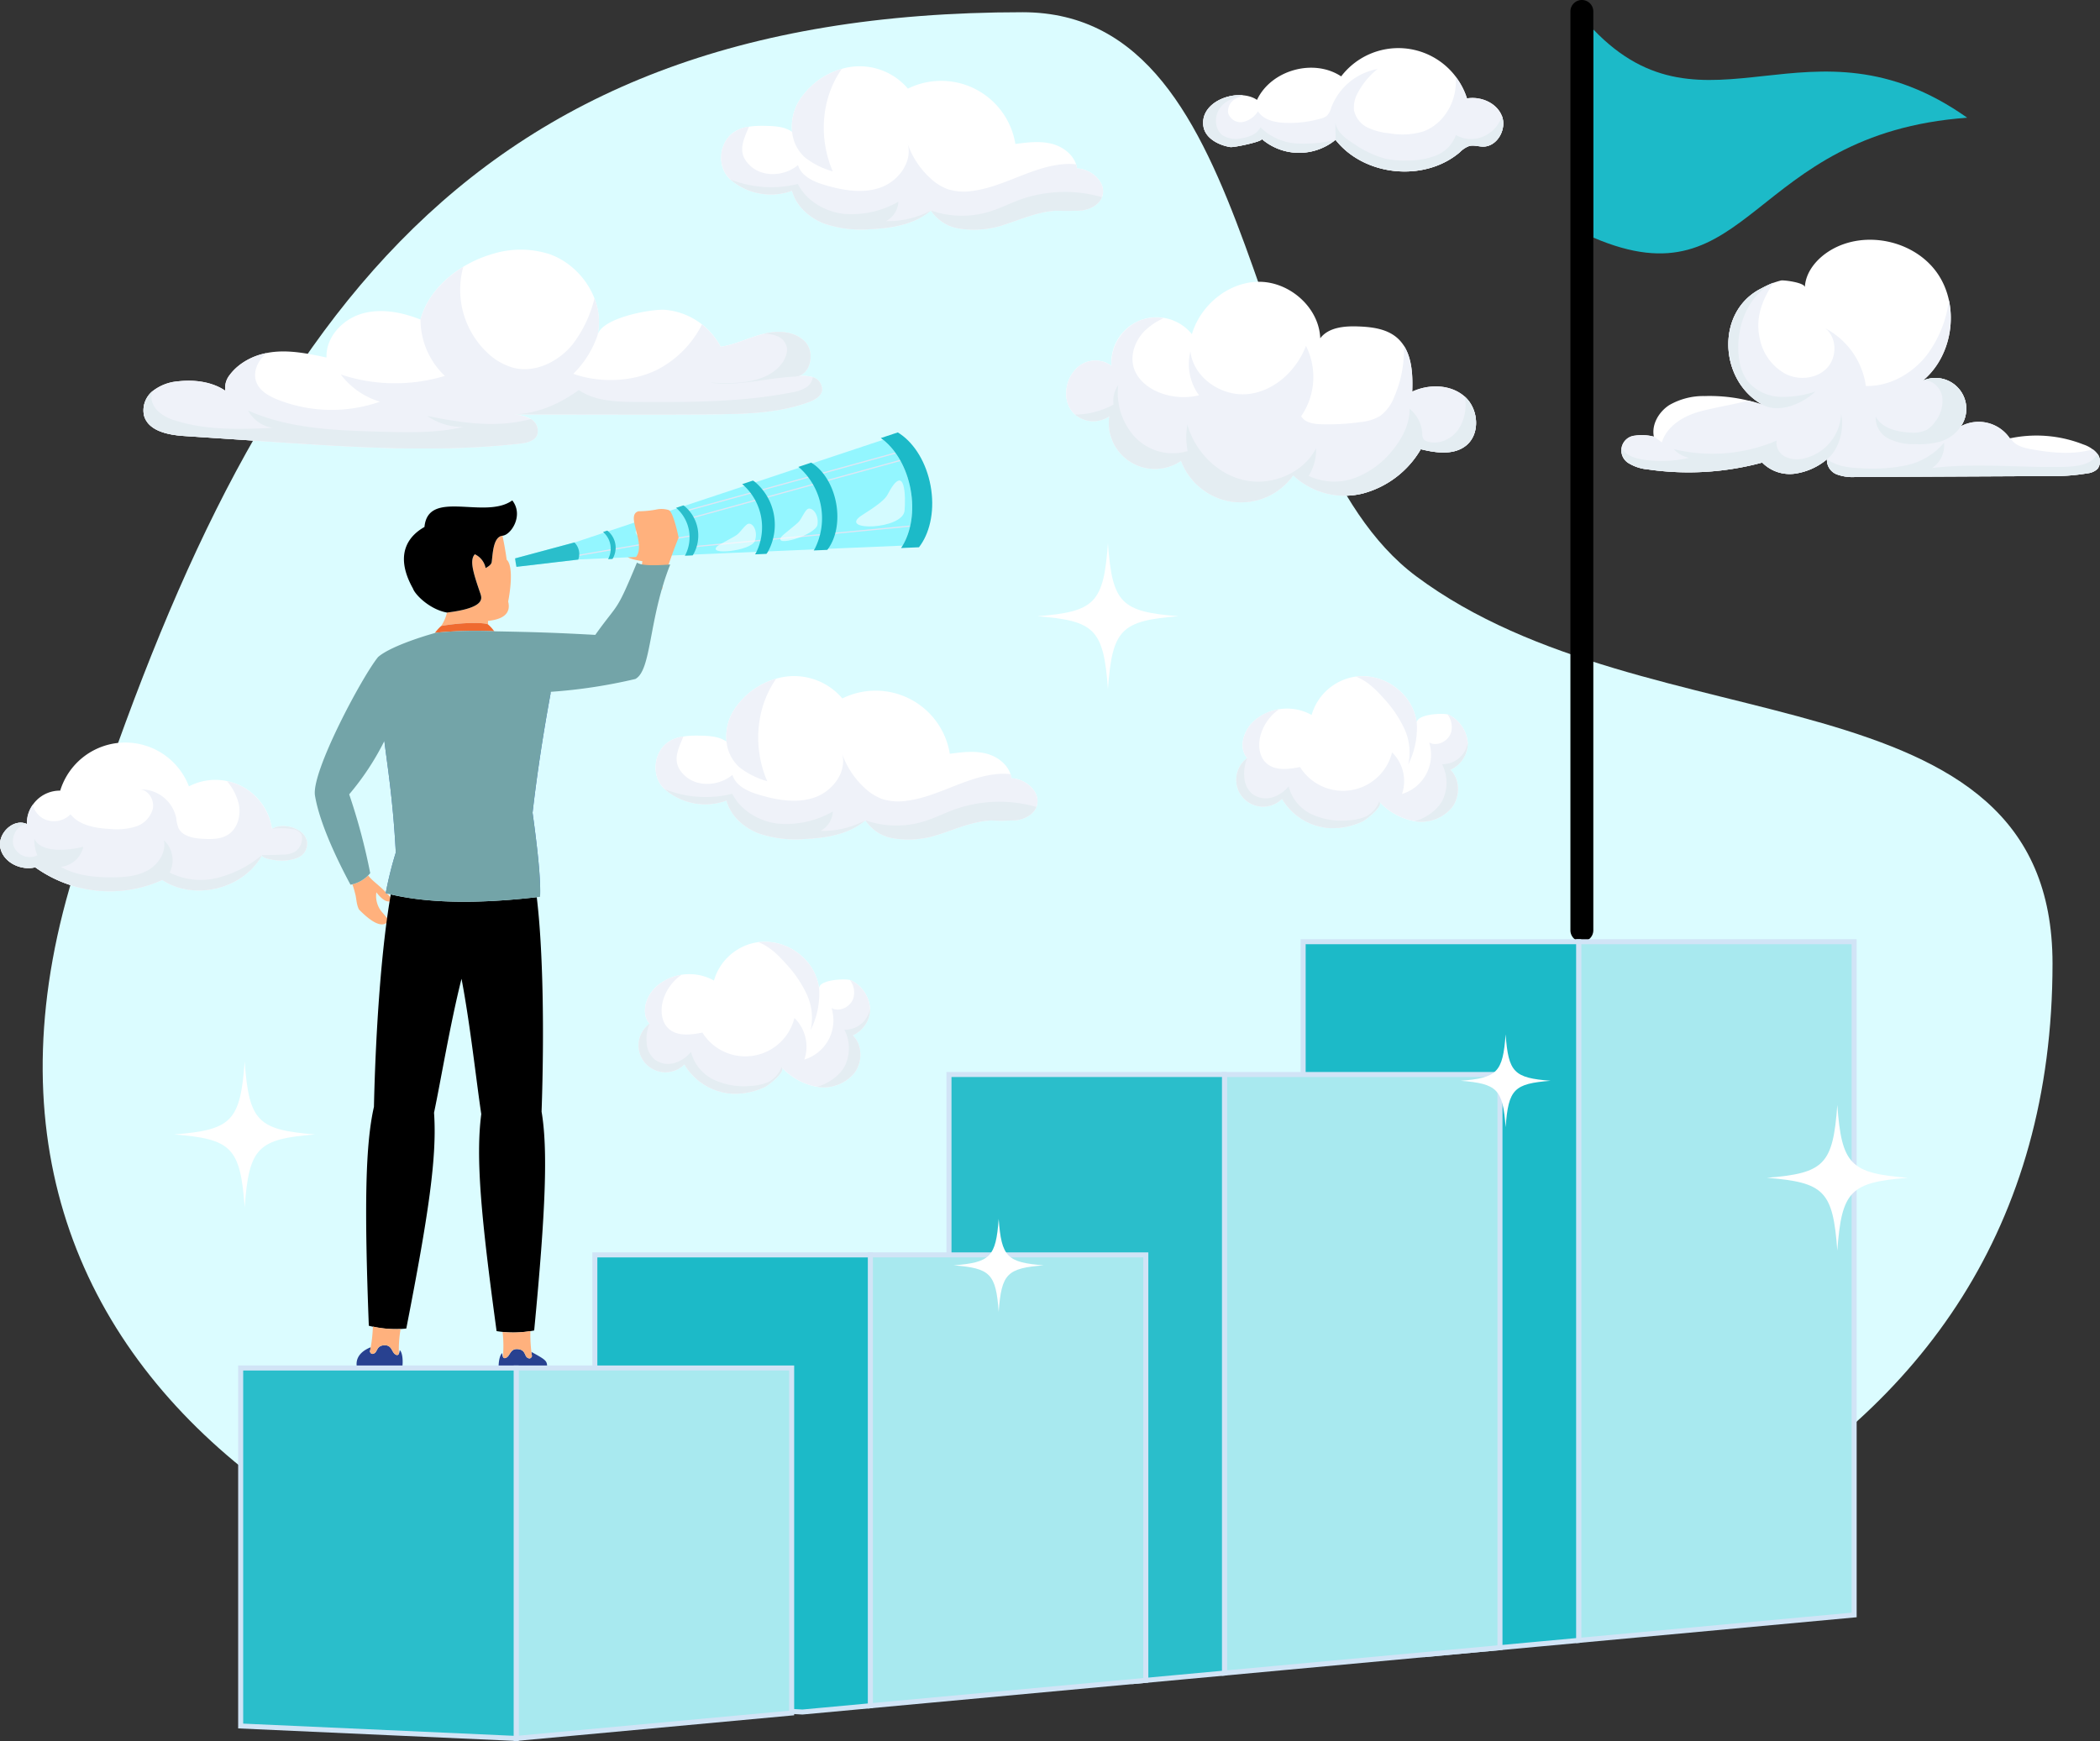 <svg xmlns="http://www.w3.org/2000/svg" width="510.319" height="423.201" viewBox="0 0 510.319 423.201">
  <rect x="0" y="0" width="510.319" height="423.201" fill="#333333" stroke="none"/>
  <g id="mission" transform="translate(-435.184 -154.922)">
    <g id="Group_7" data-name="Group 7" transform="translate(829.192 213.191)">
      <g id="Group_1" data-name="Group 1">
        <path id="Path_1" data-name="Path 1" d="M1715.773,379.33c-10.538-5.816-11.473-22.587-.372-28.218a19,19,0,0,1,4.909-1.982c.771-.112,5.8.536,5.749,1.669.186-3.846,3.039-7.122,6.357-9.075,8.337-4.9,20.244-2.323,25.8,5.589s3.954,19.986-3.48,26.169a7.5,7.5,0,0,1,9.25,11.082,9.16,9.16,0,0,1,11.893,2.948,31.009,31.009,0,0,1,17.87,1.484,7.415,7.415,0,0,1,3.344,2.206,3.018,3.018,0,0,1,.076,3.739,4.169,4.169,0,0,1-2.333,1.05,52.02,52.02,0,0,1-9.913.682l-46.512.222a11.007,11.007,0,0,1-4.6-.638,3.753,3.753,0,0,1-2.383-3.658,15.548,15.548,0,0,1-7.816,3.494,9.4,9.4,0,0,1-7.91-2.7,68.708,68.708,0,0,1-27.845,1.652,10.655,10.655,0,0,1-4.379-1.367,3.611,3.611,0,0,1,1.292-6.835,11.267,11.267,0,0,1,4.6.254c-.6-2.949,1.188-6,3.707-7.653a16.617,16.617,0,0,1,8.635-2.218A39.926,39.926,0,0,1,1715.773,379.33Z" transform="translate(-1681.475 -339.233)" fill="#fff" fill-rule="evenodd"/>
      </g>
      <g id="Group_2" data-name="Group 2" transform="translate(0 10.455)">
        <path id="Path_2" data-name="Path 2" d="M1684.77,409.459a3.611,3.611,0,0,0-1.292,6.835,10.655,10.655,0,0,0,4.379,1.367,68.709,68.709,0,0,0,27.845-1.652,9.4,9.4,0,0,0,7.91,2.7,15.547,15.547,0,0,0,7.816-3.494,3.753,3.753,0,0,0,2.383,3.658,11.007,11.007,0,0,0,4.6.638l46.512-.222a52.025,52.025,0,0,0,9.913-.682,4.169,4.169,0,0,0,2.333-1.05,3.018,3.018,0,0,0-.076-3.739,4.923,4.923,0,0,0-1.068-1.032c-4.716,1.374-9.918.878-14.817,0-1.677-.3-3.466-.7-4.613-1.957a3.051,3.051,0,0,1-.5-.746c-.072.015-.146.026-.219.043a9.16,9.16,0,0,0-11.893-2.948,7.5,7.5,0,0,0-9.25-11.082c5.558-4.621,7.854-12.533,6.34-19.54a28.15,28.15,0,0,1-5.386,13.346c-3.54,4.514-9.068,7.647-14.8,7.487A18.768,18.768,0,0,0,1731,383.364c2.872,2.194,2.946,6.968.486,9.617s-6.755,3.109-10.006,1.532a12.491,12.491,0,0,1-6.314-8.383c-1.269-5.221.52-9.614,3.249-13.828-1.076.426-2.175,1-3.015,1.424-11.1,5.631-10.165,22.4.372,28.218q-1.692-.578-3.435-1c-3.817,1.008-8.052,1.64-11.826,2.665-3.993,1.085-8,3.548-9.207,7.5a18.335,18.335,0,0,0-1.937-1.4h0A11.265,11.265,0,0,0,1684.77,409.459Z" transform="translate(-1681.475 -372.302)" fill="#eff2f9" fill-rule="evenodd"/>
      </g>
      <g id="Group_3" data-name="Group 3" transform="translate(25.99 10.455)">
        <path id="Path_3" data-name="Path 3" d="M1771.993,401.945c-10.538-5.816-11.473-22.587-.372-28.218.84-.427,1.939-1,3.015-1.424-5.553,2.7-8.429,9.106-8.527,15.279-.05,3.2.5,6.591,2.59,9.01a10.964,10.964,0,0,0,7.673,3.449,24.46,24.46,0,0,0,8.5-1.317C1781.61,401.8,1775.919,404.109,1771.993,401.945Z" transform="translate(-1763.685 -372.302)" fill="#e4edf2" fill-rule="evenodd"/>
      </g>
      <g id="Group_4" data-name="Group 4" transform="translate(61.764 33.634)">
        <path id="Path_4" data-name="Path 4" d="M1897.591,457.317a7.5,7.5,0,0,0-9.25-11.082c2.18-.4,4.265,1.654,4.7,3.829a8.138,8.138,0,0,1-1.772,6.22,6.534,6.534,0,0,1-1.987,1.906,7.564,7.564,0,0,1-4.1.652c-3.206-.155-6.834-1.054-8.31-3.9a5.72,5.72,0,0,0,3.165,5.4,13.773,13.773,0,0,0,6.447,1.331,19.917,19.917,0,0,0,6.218-.661A9.292,9.292,0,0,0,1897.591,457.317Z" transform="translate(-1876.842 -445.621)" fill="#e4edf2" fill-rule="evenodd"/>
      </g>
      <g id="Group_5" data-name="Group 5" transform="translate(49.926 49.345)">
        <path id="Path_5" data-name="Path 5" d="M1905.092,497.94a3.018,3.018,0,0,1,.076,3.739,4.17,4.17,0,0,1-2.333,1.05,52.029,52.029,0,0,1-9.913.682l-46.512.222a11.005,11.005,0,0,1-4.6-.638,3.753,3.753,0,0,1-2.383-3.658c2.46,1.728,5.391,2.067,8.394,2.178a40.171,40.171,0,0,0,10.853-.717,16.407,16.407,0,0,0,9.2-5.481,6.547,6.547,0,0,1-2.919,6.147c10.495-1.291,21.119-.08,31.69-.283C1899.716,501.12,1903.952,500.8,1905.092,497.94Z" transform="translate(-1839.398 -495.316)" fill="#e4edf2" fill-rule="evenodd"/>
      </g>
      <g id="Group_6" data-name="Group 6" transform="translate(0 42.314)">
        <path id="Path_6" data-name="Path 6" d="M1731.427,484.129a15.548,15.548,0,0,1-7.816,3.494,9.4,9.4,0,0,1-7.91-2.7,68.708,68.708,0,0,1-27.845,1.652,10.655,10.655,0,0,1-4.379-1.367,4.036,4.036,0,0,1-1.951-3.9c1.235,2.39,4.479,2.9,7.161,3.13a29.8,29.8,0,0,0,9.235-.664,6.973,6.973,0,0,1-3.7-2.112,39.815,39.815,0,0,0,24.988-2.078,3.747,3.747,0,0,0,1.975,3.863,6.707,6.707,0,0,0,4.522.507,11.668,11.668,0,0,0,9.174-10.88C1735.685,476.825,1734.433,481.748,1731.427,484.129Z" transform="translate(-1681.475 -473.078)" fill="#e4edf2" fill-rule="evenodd"/>
      </g>
    </g>
    <g id="Group_8" data-name="Group 8" transform="translate(445.554 157.895)">
      <path id="Path_7" data-name="Path 7" d="M706.109,164.327c59.49,0,52.7,105.064,95.648,137.09,56.845,42.387,154.638,21.4,154.638,94.145,0,127.708-126.847,173.977-265.076,173.977s-256.179-70.83-215.02-198.2S567.877,164.327,706.109,164.327Z" transform="translate(-467.983 -164.327)" fill="#dbfcff" fill-rule="evenodd"/>
    </g>
    <g id="Group_11" data-name="Group 11" transform="translate(816.809 154.922)">
      <g id="Group_9" data-name="Group 9" transform="translate(5.567 7.155)">
        <path id="Path_8" data-name="Path 8" d="M1659.915,177.553c27.37,28.607,52.625-5.563,90.856,21.455-53.332,3.885-52.361,45.649-90.856,29.137Z" transform="translate(-1659.915 -177.553)" fill="#1cbac8" fill-rule="evenodd"/>
      </g>
      <g id="Group_10" data-name="Group 10">
        <path id="Path_9" data-name="Path 9" d="M1645.089,154.922h0a2.793,2.793,0,0,0-2.783,2.782V381.03a2.792,2.792,0,0,0,2.783,2.781h0a2.792,2.792,0,0,0,2.784-2.781V157.7A2.79,2.79,0,0,0,1645.089,154.922Z" transform="translate(-1642.306 -154.922)" fill-rule="evenodd"/>
      </g>
    </g>
    <g id="Group_38" data-name="Group 38" transform="translate(511.679 260.025)">
      <g id="Group_12" data-name="Group 12" transform="translate(75.904 27.965)">
        <path id="Path_10" data-name="Path 10" d="M921.347,579.258c-3.237-.577-3.983-.892-4.1-1.361s1.519-2.206,3.01-2.054S922.456,578.367,921.347,579.258Z" transform="translate(-917.24 -575.834)" fill="#ffb17d" fill-rule="evenodd"/>
      </g>
      <g id="Group_25" data-name="Group 25" transform="translate(48.683)">
        <g id="Group_13" data-name="Group 13" transform="translate(0 1.789)">
          <path id="Path_11" data-name="Path 11" d="M927.24,505.1c-.961-5.225-3.5-9.566-6.674-12.07l-14.958,4.981-25.233,8.4-21.763,7.245-12.685,4.224-14.791,3.977.121.906.205,1.144,15.38-1.807,13.219-.564,22.918-.977,26.571-1.133,15.747-.67C927.373,515.291,928.2,510.329,927.24,505.1Z" transform="translate(-831.136 -493.034)" fill="#93f6ff" fill-rule="evenodd"/>
        </g>
        <g id="Group_14" data-name="Group 14" transform="translate(42.085 4.904)">
          <path id="Path_12" data-name="Path 12" d="M1014.4,502.895a.148.148,0,0,1,.079.285L964.441,517a.149.149,0,0,1-.079-.286Z" transform="translate(-964.254 -502.889)" fill="#dfe6f4" fill-rule="evenodd"/>
        </g>
        <g id="Group_15" data-name="Group 15" transform="translate(43.212 6.665)">
          <path id="Path_13" data-name="Path 13" d="M1018.107,508.463a.149.149,0,0,1,.079.286l-50.178,13.827a.147.147,0,0,1-.181-.1.145.145,0,0,1,.1-.182Z" transform="translate(-967.82 -508.457)" fill="#dfe6f4" fill-rule="evenodd"/>
        </g>
        <g id="Group_16" data-name="Group 16" transform="translate(43.856 22.64)">
          <path id="Path_14" data-name="Path 14" d="M1021.746,558.989a.148.148,0,0,1,.026.295l-51.75,4.932a.149.149,0,0,1-.029-.3Z" transform="translate(-969.859 -558.988)" fill="#dfe6f4" fill-rule="evenodd"/>
        </g>
        <g id="Group_17" data-name="Group 17" transform="translate(15.423 25.073)">
          <path id="Path_15" data-name="Path 15" d="M906.712,566.686a.148.148,0,1,1,.05.292l-26.667,4.633a.148.148,0,0,1-.052-.291Z" transform="translate(-879.921 -566.684)" fill="#dfe6f4" fill-rule="evenodd"/>
        </g>
        <g id="Group_18" data-name="Group 18" transform="translate(88.872)">
          <path id="Path_16" data-name="Path 16" d="M1116.986,487.772c-.2-.138-.408-.271-.613-.4l-4.126,1.374c.188.131.372.27.558.415,3.172,2.5,5.713,6.846,6.674,12.07s.133,10.186-1.942,13.657c-.119.2-.243.4-.372.586l4.346-.185c.148-.191.291-.386.432-.589,2.4-3.483,3.422-8.772,2.394-14.363S1120.471,490.171,1116.986,487.772Z" transform="translate(-1112.247 -487.376)" fill="#1cbac8" fill-rule="evenodd"/>
        </g>
        <g id="Group_19" data-name="Group 19" transform="translate(68.821 7.345)">
          <path id="Path_17" data-name="Path 17" d="M1052.422,510.908c-.153-.1-.31-.205-.465-.3l-3.132,1.043c.143.1.282.206.42.315a16.493,16.493,0,0,1,3.6,19.539c-.091.153-.187.3-.281.445l3.3-.141c.115-.144.224-.292.329-.446,1.825-2.646,2.6-6.662,1.818-10.909S1055.07,512.731,1052.422,510.908Z" transform="translate(-1048.825 -510.609)" fill="#1cbac8" fill-rule="evenodd"/>
        </g>
        <g id="Group_20" data-name="Group 20" transform="translate(55.168 11.699)">
          <path id="Path_18" data-name="Path 18" d="M1008.661,524.635c-.129-.088-.26-.173-.391-.253l-2.631.877c.119.085.236.173.353.266a13.853,13.853,0,0,1,3.02,16.416c-.074.128-.153.253-.234.375l2.772-.118c.093-.121.186-.247.275-.376a13.652,13.652,0,0,0-3.163-17.187Z" transform="translate(-1005.639 -524.382)" fill="#1cbac8" fill-rule="evenodd"/>
        </g>
        <g id="Group_21" data-name="Group 21" transform="translate(39.092 17.737)">
          <path id="Path_19" data-name="Path 19" d="M956.853,543.65c-.091-.059-.179-.117-.267-.171l-1.8.6c.083.057.162.117.243.18a9.462,9.462,0,0,1,2.061,11.2c-.052.087-.1.173-.162.255l1.894-.081c.062-.082.126-.168.186-.255a9.317,9.317,0,0,0-2.156-11.73Z" transform="translate(-954.787 -543.479)" fill="#2abecb" fill-rule="evenodd"/>
        </g>
        <g id="Group_22" data-name="Group 22" transform="translate(21.357 23.864)">
          <path id="Path_20" data-name="Path 20" d="M899.863,562.959c-.052-.036-.1-.068-.152-.1l-1.019.339c.045.034.093.067.136.1A5.36,5.36,0,0,1,900,569.656c-.031.05-.059.1-.093.146l1.073-.047c.038-.047.072-.1.107-.146a5.284,5.284,0,0,0-1.224-6.651Z" transform="translate(-898.692 -562.861)" fill="#2abecb" fill-rule="evenodd"/>
        </g>
        <g id="Group_23" data-name="Group 23" transform="translate(0 26.741)">
          <path id="Path_21" data-name="Path 21" d="M841.175,573.136l-10.039,2.7.121.906.205,1.144,10.271-1.208,4.74-.555a3.928,3.928,0,0,0-.925-4.162Z" transform="translate(-831.136 -571.96)" fill="#2abecb" fill-rule="evenodd"/>
        </g>
        <g id="Group_24" data-name="Group 24" transform="translate(29.279 11.681)" opacity="0.6">
          <path id="Path_22" data-name="Path 22" d="M924.727,538.168c-3.091-2.13,1.9-3.629,4.584-4.1,7.623-1.348-1.941,5.923-4.584,4.1Zm64.378-6.5c.286-2.94.286-12.4-4.169-3.838-.89,1.71-4.981,4.137-6.318,5.03-5.8,3.873,10.035,3.475,10.488-1.192Zm-21.147,3.35c.372-2.78-1.674-4.6-2.628-3.579-.711.756-1.269,2.162-1.9,2.881s-3.693,3.041-4.122,3.54c-2.557,2.983,8.3-.261,8.649-2.842ZM952.744,539c.88-2.664-.8-4.825-1.922-4-.837.612-1.643,1.892-2.395,2.483s-4.188,2.309-4.7,2.719C940.66,542.663,951.93,541.476,952.744,539Z" transform="translate(-923.749 -524.325)" fill="#fff" fill-rule="evenodd"/>
        </g>
      </g>
      <g id="Group_26" data-name="Group 26" transform="translate(30.715 25.108)">
        <path id="Path_23" data-name="Path 23" d="M785.679,588.337c-.942-.476-6.149-.531-11.378.389a10.026,10.026,0,0,0,1.407-3.255c9.315-1.125,8.473-3.447,8.162-4.5-1.732-5.032-2.772-8.208-1.383-9.664a4.69,4.69,0,0,1,2.621,3.349c.594-.336,1.352-.782,1.472-1.445.277-1.984.327-6.134,2.614-6.415q.6,2.753,1.033,5.838c1.274,1.081,1.288,5.279.355,10.155q1.016,4.086-4.9,4.706Z" transform="translate(-774.301 -566.795)" fill="#ffb17d" fill-rule="evenodd"/>
      </g>
      <g id="Group_27" data-name="Group 27" transform="translate(21.669 16.524)">
        <path id="Path_24" data-name="Path 24" d="M764.3,562.4c.31,1.054,1.152,3.376-8.162,4.5-4.131-.749-7.7-4.267-8.253-5.831-5.157-9.213,0-13.405,2.791-14.971.875-9.369,14.746-1.69,21.338-6.459,2.846,3.612-.291,8.416-2.39,8.584-2.288.281-2.338,4.431-2.614,6.415-.12.663-.878,1.109-1.472,1.445a4.69,4.69,0,0,0-2.621-3.349C761.533,554.194,762.573,557.37,764.3,562.4Z" transform="translate(-745.69 -539.642)" fill-rule="evenodd"/>
      </g>
      <g id="Group_28" data-name="Group 28" transform="translate(29.162 46.314)">
        <path id="Path_25" data-name="Path 25" d="M770.943,634.6a10.677,10.677,0,0,0-1.552,1.722l.322-.088a100.158,100.158,0,0,1,14.13-.343,9.2,9.2,0,0,0-1.522-1.679C781.378,633.732,776.171,633.677,770.943,634.6Z" transform="translate(-769.39 -633.872)" fill="#ef6a30" fill-rule="evenodd"/>
      </g>
      <g id="Group_29" data-name="Group 29" transform="translate(9.128 107.68)">
        <path id="Path_26" data-name="Path 26" d="M709.867,827.98c1.031,1.354,2.312,2.074,4.291,4.085l-.029.215.315.081c.439.461.914.985,1.424,1.594q-1.628,1.237-4.01-1.875a6.046,6.046,0,0,0,1.615,5.081q.9,1.087,1.453,1.682-1.846,2.959-7.294-2.588c-.7-1.422-.582-2.8-.992-4.084a18.063,18.063,0,0,0-.62-2.047,8.236,8.236,0,0,0,3.836-2.13Z" transform="translate(-706.02 -827.98)" fill="#ffb17d" fill-rule="evenodd"/>
      </g>
      <g id="Group_30" data-name="Group 30" transform="translate(12.484 112.285)">
        <path id="Path_27" data-name="Path 27" d="M722.619,842.546c-2.223,12.568-3.663,32.434-4.093,51.626-2.056,9.059-2.38,23.62-1.245,53.21a25.568,25.568,0,0,0,9.107.677c5.355-27.423,7.511-41.732,6.741-52.449,1.612-7.63,3.931-21.656,6.679-32.554,2.118,11.039,3.628,25.171,4.8,32.885-1.383,10.653-.052,25.062,3.723,52.747a25.561,25.561,0,0,0,9.133-.157c2.829-29.472,3.339-44.032,1.8-53.191.677-19.358.365-39.461-1.174-52.117Q736.2,845.734,722.619,842.546Z" transform="translate(-716.634 -842.546)" fill-rule="evenodd"/>
      </g>
      <g id="Group_31" data-name="Group 31" transform="translate(44.67 222.793)">
        <path id="Path_28" data-name="Path 28" d="M819.334,1193.079c-.887.653-1.188,3.8-.549,6.211a9.5,9.5,0,0,0,8.387-.138c1.393-.494,3.079-1.355,3.074-2.347-.007-1.88-.048-1.922-3.85-4.031.045.381.1.737.16,1.062h0c-.181.437-.534.761-1.164.327-.692-.482-.413-1.97-2.419-2.063-1.658-.074-1.72,1.512-2.547,2.02C819.52,1194.71,819.353,1193.78,819.334,1193.079Z" transform="translate(-818.444 -1192.096)" fill="#284190" fill-rule="evenodd"/>
      </g>
      <g id="Group_32" data-name="Group 32" transform="translate(10.157 221.867)">
        <path id="Path_29" data-name="Path 29" d="M719.762,1190.355c.847.7.966,3.859.191,6.23a9.494,9.494,0,0,1-8.368-.618c-.413-.212-2.061-.8-2.18-1.255-.42-1.624.043-3.757,3.32-5.068-.067.382-.139.73-.217,1.049h0c.155.449.489.792,1.143.4.72-.443.525-1.946,2.531-1.922,1.66.021,1.632,1.608,2.426,2.161C719.481,1191.973,719.7,1191.052,719.762,1190.355Z" transform="translate(-709.275 -1189.167)" fill="#284190" fill-rule="evenodd"/>
      </g>
      <g id="Group_33" data-name="Group 33" transform="translate(45.641 218.418)">
        <path id="Path_30" data-name="Path 30" d="M821.516,1178.487a29.294,29.294,0,0,1,.076,6.025c.145.324.42.479.935.143.828-.508.89-2.095,2.547-2.02,2.006.093,1.727,1.581,2.418,2.063.63.434.98.11,1.164-.327a35.087,35.087,0,0,1-.386-6.114A26.758,26.758,0,0,1,821.516,1178.487Z" transform="translate(-821.516 -1178.258)" fill="#ffb17d" fill-rule="evenodd"/>
      </g>
      <g id="Group_34" data-name="Group 34" transform="translate(13.391 217.314)">
        <path id="Path_31" data-name="Path 31" d="M726.966,1175.381a29.277,29.277,0,0,0-.417,6.011c-.165.315-.451.453-.947.088-.794-.553-.766-2.14-2.426-2.161-2.006-.023-1.811,1.479-2.531,1.922-.653.4-.987.053-1.143-.4a34.735,34.735,0,0,0,.732-6.079A26.809,26.809,0,0,0,726.966,1175.381Z" transform="translate(-719.503 -1174.766)" fill="#ffb17d" fill-rule="evenodd"/>
      </g>
      <g id="Group_35" data-name="Group 35" transform="translate(16.313 48.393)">
        <path id="Path_32" data-name="Path 32" d="M769.81,655.1A298.339,298.339,0,0,0,761,684.215q-7.757,5.064-10.886,7.472,10.934-5.759,13.443-7.157,2.355,6.345,3.621,20.4.279-5.407-1.822-20.437,1.635-14.163,4.456-29.386Zm17.679-14.654a10.865,10.865,0,0,1,3.21,2.5,21.007,21.007,0,0,0-5.581-1.446c.84-.38,1.627-.73,2.371-1.054Zm-58.744,21.721a40.513,40.513,0,0,0,.6,4.886c.713,5.935,2.113,14.291,2.776,27.112a88.609,88.609,0,0,0-2.447,9.868c.2.052.4.1.6.153a55.734,55.734,0,0,1,3.134-8.626,24.913,24.913,0,0,0,5.119,2.033q-1.825-1.71-3.635-3.314A319.027,319.027,0,0,0,728.746,662.169Z" transform="translate(-728.746 -640.448)" fill="#4a75ca" fill-rule="evenodd"/>
      </g>
      <g id="Group_36" data-name="Group 36" transform="translate(77.532 18.586)">
        <path id="Path_33" data-name="Path 33" d="M929.29,565.715c-.026-2.623,3.983-12.589,3.983-12.589s-1.3-6.532-2.5-6.705a5.9,5.9,0,0,0-3.032-.08,24.011,24.011,0,0,1-4.217.4c-3.294.929,1.875,7.641-.56,11.083-.565.8,1.591.453,1.508,1.042-.058.384-.313,2.048-.666,4.465Z" transform="translate(-922.389 -546.164)" fill="#ffb17d" fill-rule="evenodd"/>
      </g>
      <g id="Group_37" data-name="Group 37" transform="translate(0 31.623)">
        <path id="Path_34" data-name="Path 34" d="M692.529,610.375c2.621-2.316,9.823-4.743,14.1-5.921a100.716,100.716,0,0,1,14.555-.326c8.892.169,13.92.3,24.127.86,5.818-8.167,4.9-4.99,10.135-17.584,1.021.774,4.16.766,8.081.474-5.3,13.294-4.506,25.7-8.482,27.831a127.949,127.949,0,0,1-20.523,3.117q-2.82,15.226-4.456,29.386,2.1,15.03,1.822,20.437-23.463,2.786-37.505-.89a88.592,88.592,0,0,1,2.447-9.868c-.663-12.821-2.063-21.177-2.776-27.112a64.424,64.424,0,0,1-8.546,12.965,147.931,147.931,0,0,1,5.112,19.158,8.21,8.21,0,0,1-4.794,2.808c-2.35-4.37-7.449-14.359-8.64-21.737C676.348,638.078,688.808,614.877,692.529,610.375Z" transform="translate(-677.147 -587.404)" fill="#73a4a8" fill-rule="evenodd"/>
      </g>
    </g>
    <g id="Group_51" data-name="Group 51" transform="translate(493.06 383.201)">
      <g id="Group_41" data-name="Group 41" transform="translate(258.19)">
        <g id="Group_39" data-name="Group 39" transform="translate(66.946)">
          <path id="Path_35" data-name="Path 35" d="M1648.628,878.927h66.947v163.635l-66.947,6.18Z" transform="translate(-1648.017 -878.316)" fill="#a8e9ef" fill-rule="evenodd"/>
          <path id="Path_36" data-name="Path 36" d="M1646.7,1048.088V876.995h68.168v164.8Zm1.222-169.872V1046.75l65.725-6.065V878.216Z" transform="translate(-1646.696 -876.995)" fill="#d1e4f6"/>
        </g>
        <g id="Group_40" data-name="Group 40">
          <path id="Path_37" data-name="Path 37" d="M1503.815,878.927h-66.947v170.659l29.5,2.609,37.446-3.453Z" transform="translate(-1436.258 -878.316)" fill="#1cbac8" fill-rule="evenodd"/>
          <path id="Path_38" data-name="Path 38" d="M1465.049,1051.487l-30.111-2.664V876.995h68.168v170.981Zm-28.89-3.781,28.89,2.555,36.835-3.4V878.216h-65.725Z" transform="translate(-1434.938 -876.995)" fill="#d1e4f6"/>
        </g>
      </g>
      <g id="Group_44" data-name="Group 44" transform="translate(172.126 32.275)">
        <g id="Group_42" data-name="Group 42" transform="translate(66.949)">
          <path id="Path_39" data-name="Path 39" d="M1376.4,981.016h66.946v139.3l-66.946,6.18Z" transform="translate(-1375.794 -980.405)" fill="#a8e9ef" fill-rule="evenodd"/>
          <path id="Path_40" data-name="Path 40" d="M1374.474,1125.845V979.084h68.167v140.469Zm1.221-145.54v144.2l65.725-6.068V980.305Z" transform="translate(-1374.474 -979.084)" fill="#d1e4f6"/>
        </g>
        <g id="Group_43" data-name="Group 43">
          <path id="Path_41" data-name="Path 41" d="M1231.586,981.016h-66.949v144.2l44.652,3.337,22.3-2.056Z" transform="translate(-1164.027 -980.405)" fill="#2abecb" fill-rule="evenodd"/>
          <path id="Path_42" data-name="Path 42" d="M1207.974,1127.849l-.051-.005-45.217-3.382V979.084h68.17v146.651Zm-44.046-4.518,44.036,3.291,21.692-2V980.305h-65.728Z" transform="translate(-1162.707 -979.084)" fill="#d1e4f6"/>
        </g>
      </g>
      <g id="Group_47" data-name="Group 47" transform="translate(86.062 76.113)">
        <g id="Group_45" data-name="Group 45" transform="translate(66.949)">
          <path id="Path_43" data-name="Path 43" d="M1104.174,1119.681h66.946v103.41l-66.946,6.178Z" transform="translate(-1103.563 -1119.07)" fill="#a8e9ef" fill-rule="evenodd"/>
          <path id="Path_44" data-name="Path 44" d="M1102.243,1228.615V1117.749h68.167v104.576Zm1.221-109.645v108.309l65.725-6.068V1118.97Z" transform="translate(-1102.243 -1117.749)" fill="#d1e4f6"/>
        </g>
        <g id="Group_46" data-name="Group 46">
          <path id="Path_45" data-name="Path 45" d="M959.356,1119.681H892.407v108.278l50.459,2.831,16.489-1.522Z" transform="translate(-891.797 -1119.07)" fill="#1cbac8" fill-rule="evenodd"/>
          <path id="Path_46" data-name="Path 46" d="M941.558,1230.079h-.046l-51.037-2.865V1117.749h68.17v110.756ZM891.7,1226.06l49.837,2.8,15.891-1.469V1118.97H891.7Z" transform="translate(-890.476 -1117.749)" fill="#d1e4f6"/>
        </g>
      </g>
      <g id="Group_50" data-name="Group 50" transform="translate(0 103.603)">
        <g id="Group_48" data-name="Group 48" transform="translate(66.947)">
          <path id="Path_47" data-name="Path 47" d="M831.943,1206.635H898.89V1290.5l-66.946,6.178Z" transform="translate(-831.333 -1206.024)" fill="#a8e9ef" fill-rule="evenodd"/>
          <path id="Path_48" data-name="Path 48" d="M830.012,1296.022V1204.7H898.18v85.029Zm1.221-90.1v88.762l65.725-6.068v-82.694Z" transform="translate(-830.012 -1204.703)" fill="#d1e4f6"/>
        </g>
        <g id="Group_49" data-name="Group 49">
          <path id="Path_49" data-name="Path 49" d="M687.13,1206.635H620.184v87.021l66.947,3.02Z" transform="translate(-619.573 -1206.024)" fill="#2abecb" fill-rule="evenodd"/>
          <path id="Path_50" data-name="Path 50" d="M686.42,1295.993l-.639-.029-67.529-3.046V1204.7H686.42Zm-66.946-4.241,65.725,2.962v-88.79H619.473Z" transform="translate(-618.252 -1204.703)" fill="#d1e4f6"/>
        </g>
      </g>
    </g>
    <g id="Group_56" data-name="Group 56" transform="translate(435.184 335.402)">
      <g id="Group_52" data-name="Group 52" transform="translate(0 0)">
        <path id="Path_51" data-name="Path 51" d="M501.273,746.78a13.892,13.892,0,0,0-20.179-10.328,16.548,16.548,0,0,0-31.28,1.036,8,8,0,0,0-8.091,8.117c-3.272-1.478-7.213,2.35-6.44,5.857s4.98,5.514,8.468,4.659a31.005,31.005,0,0,0,30.865,3.078c7.819,5.171,19.8,2.173,24.26-6.07-.589,1.088,8.747,2.85,10.555-1.127C511.472,747.5,504.712,744.79,501.273,746.78Z" transform="translate(-435.184 -725.802)" fill="#fff" fill-rule="evenodd"/>
      </g>
      <g id="Group_53" data-name="Group 53" transform="translate(0 9.388)">
        <path id="Path_52" data-name="Path 52" d="M435.283,771.77c.773,3.506,4.98,5.514,8.468,4.659a31.005,31.005,0,0,0,30.865,3.078c7.819,5.171,19.8,2.173,24.26-6.071-.589,1.088,8.747,2.85,10.555-1.127,2.042-4.5-4.718-7.212-8.157-5.221a14.124,14.124,0,0,0-7.418-10.379,13.573,13.573,0,0,0-3.5-1.211,13.708,13.708,0,0,1,2.846,5.511c.613,2.81-.284,6.118-2.755,7.59-1.725,1.026-3.852,1.009-5.856.913-2.359-.11-5.169-.591-6.1-2.758a10.712,10.712,0,0,1-.491-2.34A8.714,8.714,0,0,0,469.3,757.5c2.085.248,3.442,2.661,3.022,4.716a6.263,6.263,0,0,1-4.193,4.326,15.952,15.952,0,0,1-6.225.57c-3.511-.191-7.387-.818-9.581-3.565a5.616,5.616,0,0,1-6.9.886,5.493,5.493,0,0,1-2.185-2.841,1.976,1.976,0,0,1-.072-.391,7.369,7.369,0,0,0-1.445,4.71C438.45,764.435,434.51,768.263,435.283,771.77Z" transform="translate(-435.184 -755.498)" fill="#eff2f9" fill-rule="evenodd"/>
      </g>
      <g id="Group_54" data-name="Group 54" transform="translate(63.664 20.315)">
        <path id="Path_53" data-name="Path 53" d="M636.588,797.072c-.589,1.088,8.747,2.85,10.555-1.127,2.042-4.5-4.718-7.211-8.158-5.221a16.536,16.536,0,0,1,4.935.062,2.821,2.821,0,0,1,2.216,1.312,2.311,2.311,0,0,1,.153,1.067,3.935,3.935,0,0,1-1.674,3.1,6.155,6.155,0,0,1-3.106.718C640.059,797.047,638.036,797.107,636.588,797.072Z" transform="translate(-636.562 -790.061)" fill="#e4edf2" fill-rule="evenodd"/>
      </g>
      <g id="Group_55" data-name="Group 55" transform="translate(0 19.477)">
        <path id="Path_54" data-name="Path 54" d="M498.875,795.26c-4.463,8.243-16.441,11.242-24.26,6.071a31.005,31.005,0,0,1-30.865-3.078c-3.487.855-7.695-1.152-8.468-4.659s3.168-7.335,6.44-5.857c-2.362.216-3.94,3.04-3.234,5.3a4.176,4.176,0,0,0,5.763,2.3,10.485,10.485,0,0,1-.732-4.037c.914,1.994,3.432,2.621,5.627,2.681a22.258,22.258,0,0,0,6.288-.732,6.284,6.284,0,0,1-5.476,4.9c3.8,2.136,8.32,2.588,12.68,2.548,2.939-.026,5.992-.287,8.539-1.748s4.446-4.417,3.835-7.291a6.68,6.68,0,0,1,1.4,7.878,16.7,16.7,0,0,0,11.635,1.275A27.123,27.123,0,0,0,498.875,795.26Z" transform="translate(-435.184 -787.411)" fill="#e4edf2" fill-rule="evenodd"/>
      </g>
    </g>
    <g id="Group_62" data-name="Group 62" transform="translate(470.011 215.603)">
      <g id="Group_57" data-name="Group 57" transform="translate(0 0)">
        <path id="Path_55" data-name="Path 55" d="M629.921,347.994c-7.969,2.382-15.192,8.323-17.222,15.853-4.548-1.793-9.641-2.8-14.325-1.4s-8.72,5.748-8.513,10.633c-4.172-.891-8.427-1.787-12.673-1.376-4.072.394-8.518,2.279-10.939,5.728a4.986,4.986,0,0,0-.98,3.716c-3.263-2.218-7.612-2.731-11.461-2.287a11.4,11.4,0,0,0-6.164,2.356,6.026,6.026,0,0,0-2.127,5.971c1.049,3.757,5.846,4.706,9.739,4.964l21.6,1.429c19.974,1.321,40.074,2.64,59.97.417,1.627-.182,3.525-.579,4.2-2.074a3.318,3.318,0,0,0-1.514-3.893,9.651,9.651,0,0,0-4.363-1.135l27.349.037c7.294.009,14.59.019,21.887-.065,7.661-.088,15.492-.309,22.679-2.969,1.4-.516,2.943-1.339,3.211-2.8a3.17,3.17,0,0,0-2.249-3.254,9.255,9.255,0,0,0-4.258-.133c3.63-.17,4.9-5.666,2.466-8.364s-6.641-2.9-10.166-2.024-6.829,2.613-10.424,3.136A16.944,16.944,0,0,0,672,361.475c-3.382-.179-15.3,1.943-16.3,6.2,1.908-8.127-3.75-16.91-11.616-19.712A23.024,23.024,0,0,0,629.921,347.994Z" transform="translate(-545.344 -346.864)" fill="#fff" fill-rule="evenodd"/>
      </g>
      <g id="Group_58" data-name="Group 58" transform="translate(0 4.178)">
        <path id="Path_56" data-name="Path 56" d="M566.25,386.473a4.986,4.986,0,0,0-.98,3.716c-3.263-2.218-7.612-2.731-11.461-2.287a11.4,11.4,0,0,0-6.164,2.356,6.026,6.026,0,0,0-2.127,5.971c1.049,3.757,5.846,4.706,9.739,4.964l21.6,1.429c19.974,1.322,40.074,2.64,59.97.417,1.627-.182,3.525-.579,4.2-2.074a3.318,3.318,0,0,0-1.514-3.893,9.651,9.651,0,0,0-4.363-1.135l27.349.037c7.294.009,14.59.019,21.887-.064,7.661-.088,15.492-.309,22.679-2.969,1.4-.516,2.943-1.339,3.211-2.8a3.17,3.17,0,0,0-2.249-3.254,9.255,9.255,0,0,0-4.258-.133c3.63-.17,4.9-5.666,2.466-8.364s-6.641-2.9-10.166-2.024-6.829,2.613-10.424,3.136a17.181,17.181,0,0,0-4.546-5.419,25.045,25.045,0,0,1-10.261,10.675c-6.1,3.325-14.462,3.664-21,1.318a24.139,24.139,0,0,0,6.056-9.876,2.9,2.9,0,0,0-.188.523,15.229,15.229,0,0,0-.725-8.969,30.4,30.4,0,0,1-5.286,11.131c-3.425,4.223-9.064,7.048-14.345,5.747a14.905,14.905,0,0,1-6.323-3.6,21.038,21.038,0,0,1-5.932-20.948c-4.992,3.039-8.968,7.529-10.39,12.805,0,0,0,0,0,0a18.924,18.924,0,0,0,5.913,13.7,41.8,41.8,0,0,1-25.288-.347,18.59,18.59,0,0,0,9.531,6.61,35.69,35.69,0,0,1-24.84-.485c-2.19-.872-4.477-2.165-5.253-4.388-.79-2.254.286-4.822,2.023-6.463.181-.173.372-.334.565-.487A14.636,14.636,0,0,0,566.25,386.473Z" transform="translate(-545.344 -360.08)" fill="#eff2f9" fill-rule="evenodd"/>
      </g>
      <g id="Group_59" data-name="Group 59" transform="translate(137.796 19.996)">
        <path id="Path_57" data-name="Path 57" d="M1001.837,420.963c3.63-.17,4.9-5.666,2.466-8.364s-6.641-2.9-10.166-2.024a8.21,8.21,0,0,1,3.654.707,3.805,3.805,0,0,1,2.023,2.707,4.153,4.153,0,0,1-.22,1.85c-.868,2.651-3.354,4.491-5.97,5.46-3.924,1.451-8.234,1.308-12.415,1.146C988.126,423.367,994.867,421.291,1001.837,420.963Z" transform="translate(-981.209 -410.112)" fill="#e4edf2" fill-rule="evenodd"/>
      </g>
      <g id="Group_60" data-name="Group 60" transform="translate(0 34.355)">
        <path id="Path_58" data-name="Path 58" d="M639.512,462.347a3.318,3.318,0,0,1,1.514,3.893c-.673,1.494-2.571,1.891-4.2,2.074-19.9,2.223-40,.9-59.97-.417l-21.6-1.429c-3.893-.258-8.69-1.207-9.739-4.964a6.026,6.026,0,0,1,2.127-5.971c-.792,1.549-.11,3.455,1.078,4.724a10.315,10.315,0,0,0,4.525,2.485c7.559,2.4,15.676,2.09,23.6,1.758a8.216,8.216,0,0,1-6.042-4.222c10.047,4.476,21.372,4.847,32.363,5.147,6.683.182,13.45.355,19.962-1.153a15,15,0,0,1-8.809-2.692C622.8,463.324,631.145,464.567,639.512,462.347Z" transform="translate(-545.344 -455.533)" fill="#e4edf2" fill-rule="evenodd"/>
      </g>
      <g id="Group_61" data-name="Group 61" transform="translate(89.805 30.98)">
        <path id="Path_59" data-name="Path 59" d="M829.408,453.911l27.349.037c7.294.009,14.59.019,21.887-.064,7.661-.088,15.492-.309,22.679-2.969,1.4-.516,2.943-1.339,3.211-2.8a3.17,3.17,0,0,0-2.249-3.254A3.394,3.394,0,0,1,900.4,447.5a9.118,9.118,0,0,1-3.158,1.059c-12.348,2.437-25.035,2.389-37.625,2.332-4.906-.023-10.142-.142-14.2-2.895C840.685,451.436,835.257,453.8,829.408,453.911Z" transform="translate(-829.408 -444.856)" fill="#e4edf2" fill-rule="evenodd"/>
      </g>
    </g>
    <g id="Group_67" data-name="Group 67" transform="translate(727.562 166.63)">
      <g id="Group_63" data-name="Group 63" transform="translate(0 0)">
        <path id="Path_60" data-name="Path 60" d="M1373.092,204.526c3.425-7.261,13.763-10.149,20.453-5.715a17.49,17.49,0,0,1,30.576,5.354c3.382-.563,7.247,1.088,8.487,4.284s-1.159,7.463-4.589,7.433c-1.126-.011-2.266-.432-3.354-.141a6.048,6.048,0,0,0-2.242,1.474c-8.6,7.364-23.259,5.917-30.25-2.985a13.943,13.943,0,0,1-17.968-.24c.649.6-6.745,2.137-7.588,2.006-2.7-.425-6.092-2.055-6.545-5.063C1359.129,204.639,1368.707,201.524,1373.092,204.526Z" transform="translate(-1360.008 -191.956)" fill="#fff" fill-rule="evenodd"/>
      </g>
      <g id="Group_64" data-name="Group 64" transform="translate(0 5.065)">
        <path id="Path_61" data-name="Path 61" d="M1360.073,221.889c.453,3.008,3.845,4.638,6.545,5.063.842.131,8.236-1.408,7.588-2.006a13.943,13.943,0,0,0,17.968.24c6.991,8.9,21.653,10.349,30.25,2.985a6.046,6.046,0,0,1,2.242-1.474c1.088-.291,2.228.13,3.354.141,3.43.031,5.827-4.234,4.589-7.433s-5.1-4.847-8.487-4.284a17.013,17.013,0,0,0-2.762-5.251,13.517,13.517,0,0,1-3.191,10.016,11.5,11.5,0,0,1-4.651,3.269,17.678,17.678,0,0,1-8.2.452,15.348,15.348,0,0,1-5.352-1.41,6.064,6.064,0,0,1-3.306-4.221,7.353,7.353,0,0,1,1.1-4.511,17.948,17.948,0,0,1,4.637-5.488,14.86,14.86,0,0,0-11.265,9.4,4.676,4.676,0,0,1-.988,1.9,3.729,3.729,0,0,1-1.6.763,27.714,27.714,0,0,1-8.7,1.023c-2.461-.1-5.2-.723-6.514-2.809a5.742,5.742,0,0,1-3.658,2.6,3.168,3.168,0,0,1-3.583-2.166,3.38,3.38,0,0,1,1.346-3.185c.336-.276,1.555-.706,2.242-1.144C1365.056,213.978,1359.334,216.957,1360.073,221.889Z" transform="translate(-1360.009 -207.977)" fill="#eff2f9" fill-rule="evenodd"/>
      </g>
      <g id="Group_65" data-name="Group 65" transform="translate(32.132 16.493)">
        <path id="Path_62" data-name="Path 62" d="M1461.678,249.9c6.991,8.9,21.654,10.349,30.25,2.985a6.048,6.048,0,0,1,2.242-1.474c1.088-.291,2.228.13,3.354.141,3.43.031,5.827-4.234,4.589-7.433a7.984,7.984,0,0,1-4.618,5.018,7.445,7.445,0,0,1-6.564-.4,8.377,8.377,0,0,1-4.894,5.012,18.79,18.79,0,0,1-7.094,1.187,21.7,21.7,0,0,1-4.99-.4,25.114,25.114,0,0,1-7.762-3.625c-1.98-1.246-4.1-2.788-4.527-5.087C1461.593,247.039,1461.75,248.7,1461.678,249.9Z" transform="translate(-1461.645 -244.124)" fill="#e4edf2" fill-rule="evenodd"/>
      </g>
      <g id="Group_66" data-name="Group 66" transform="translate(0 11.419)">
        <path id="Path_63" data-name="Path 63" d="M1392.174,238.93a13.943,13.943,0,0,1-17.968-.24c.649.6-6.745,2.137-7.588,2.006-2.7-.425-6.092-2.055-6.545-5.063-.74-4.932,4.983-7.911,9.6-7.524-2.28.567-4.618,1.436-5.82,3.453s-.969,4.987.959,6.33a6.188,6.188,0,0,0,4.468.684c1.839-.277,3.8-1.026,4.658-2.681a13.621,13.621,0,0,0,8.61,3.915A32.547,32.547,0,0,0,1392.174,238.93Z" transform="translate(-1360.009 -228.076)" fill="#e4edf2" fill-rule="evenodd"/>
      </g>
    </g>
    <g id="Group_71" data-name="Group 71" transform="translate(694.268 223.412)">
      <g id="Group_68" data-name="Group 68" transform="translate(0 0)">
        <path id="Path_64" data-name="Path 64" d="M1259.289,391.2a6.545,6.545,0,0,1,6.431.81,10.993,10.993,0,0,1,19.53-7.709c2.1-7.122,8.978-12.773,16.406-12.739s14.512,6.3,14.786,13.726c2.023-2.66,5.851-2.994,9.19-2.874s6.874.551,9.412,2.7c3.6,3.057,3.95,8.422,3.755,13.145,4.107-1.913,9.393-1.785,12.775,1.226s3.812,9.118.253,11.92c-2.984,2.348-7.263,1.756-10.948.847a23.176,23.176,0,0,1-14.121,10.766,18.274,18.274,0,0,1-16.89-4.413,15.549,15.549,0,0,1-27.251-3.541,11.2,11.2,0,0,1-17.439-10.811,6.906,6.906,0,0,1-8.3-.42C1252.958,400.4,1254.656,393.181,1259.289,391.2Z" transform="translate(-1254.696 -371.563)" fill="#fff" fill-rule="evenodd"/>
      </g>
      <g id="Group_69" data-name="Group 69" transform="translate(0 8.686)">
        <path id="Path_65" data-name="Path 65" d="M1272.646,399.751a11.3,11.3,0,0,0-6.927,11.048,6.545,6.545,0,0,0-6.431-.81c-4.632,1.98-6.331,9.2-2.409,12.636a6.907,6.907,0,0,0,8.3.42,11.2,11.2,0,0,0,17.439,10.811,15.549,15.549,0,0,0,27.251,3.541,18.277,18.277,0,0,0,16.89,4.413,23.176,23.176,0,0,0,14.121-10.766c3.685.909,7.964,1.5,10.948-.847,3.559-2.8,3.13-8.91-.253-11.92s-8.668-3.139-12.775-1.226c.159-3.831-.038-8.085-2.044-11.187a28.259,28.259,0,0,1-2.357,12.514,10.231,10.231,0,0,1-3.432,4.6,11.238,11.238,0,0,1-4.651,1.455,56.365,56.365,0,0,1-9.607.546c-1.837-.051-3.967-.366-4.9-1.953a16.852,16.852,0,0,0,1.164-17.1c-2.3,6.009-7.709,11.058-14.111,11.713s-13.252-3.98-13.966-10.376a12.769,12.769,0,0,0,2.095,10.673,16.044,16.044,0,0,1-9.608-.652c-2.827-1.114-5.441-3.231-6.285-6.147-.873-3.011.339-6.349,2.471-8.647a16.158,16.158,0,0,1,4.809-3.3A10.838,10.838,0,0,0,1272.646,399.751Z" transform="translate(-1254.696 -399.036)" fill="#eff2f9" fill-rule="evenodd"/>
      </g>
      <g id="Group_70" data-name="Group 70" transform="translate(2.184 25.096)">
        <path id="Path_66" data-name="Path 66" d="M1356.3,453.775c3.382,3.01,3.812,9.118.253,11.92-2.984,2.348-7.263,1.756-10.948.847a23.175,23.175,0,0,1-14.121,10.766,18.277,18.277,0,0,1-16.89-4.413,15.549,15.549,0,0,1-27.251-3.541,11.2,11.2,0,0,1-17.438-10.811,6.907,6.907,0,0,1-8.3-.42,19.807,19.807,0,0,0,9.326-2.432,6.8,6.8,0,0,1,1.143-4.747,15.9,15.9,0,0,0,4.155,12.741,12.664,12.664,0,0,0,12.714,3.308,17.6,17.6,0,0,1-.065-6.419c1.868,6.545,7.3,12.106,13.958,13.52s14.2-1.756,17.336-7.795a12.484,12.484,0,0,1-1.81,6.732,14.586,14.586,0,0,0,11.5.386,21.45,21.45,0,0,0,9.264-7.114c2.151-2.764,3.816-6.1,3.735-9.6a8.409,8.409,0,0,1,3.1,6.026,2.309,2.309,0,0,0,.343,1.418,1.718,1.718,0,0,0,.763.462c2.719.967,5.906-.414,7.583-2.766A10.834,10.834,0,0,0,1356.3,453.775Z" transform="translate(-1261.603 -450.945)" fill="#e4edf2" fill-rule="evenodd"/>
      </g>
    </g>
    <g id="Group_77" data-name="Group 77" transform="translate(610.428 171.051)">
      <g id="Group_72" data-name="Group 72" transform="translate(0 0)">
        <path id="Path_67" data-name="Path 67" d="M1018.824,206.546a15.372,15.372,0,0,1,16.058,4.809A18.262,18.262,0,0,1,1061,224.806c2.977-.4,6.047-.788,8.949-.019s5.634,3,6.039,5.974c3.609.12,7.394,3.62,6.049,6.968-.758,1.9-2.855,2.943-4.88,3.228a60.383,60.383,0,0,1-6.125.059c-4.389.162-8.5,2.042-12.68,3.383a22.811,22.811,0,0,1-10.889.971,10.043,10.043,0,0,1-6.977-4.4c-3.935,3.366-9.386,4.291-14.559,4.533a27.8,27.8,0,0,1-11.4-1.363c-3.592-1.4-6.8-4.245-7.793-7.97a15.047,15.047,0,0,1-15.017-2.763c-3-2.72-2.877-7.744-.115-10.623,2.175-2.272,5.7-2.449,8.84-2.376,2.19.049,4.51.191,6.3,1.446a12.148,12.148,0,0,1,2.865-9.148A18.026,18.026,0,0,1,1018.824,206.546Z" transform="translate(-989.499 -205.941)" fill="#fff" fill-rule="evenodd"/>
      </g>
      <g id="Group_73" data-name="Group 73" transform="translate(17.143 0.606)">
        <path id="Path_68" data-name="Path 68" d="M1055.906,207.856a18.027,18.027,0,0,0-9.214,6.156,12.148,12.148,0,0,0-2.865,9.148,9.611,9.611,0,0,0,3.18,6.281,19.839,19.839,0,0,0,6.709,3.343C1050.227,224.741,1050.861,215.028,1055.906,207.856Z" transform="translate(-1043.724 -207.856)" fill="#eff2f9" fill-rule="evenodd"/>
      </g>
      <g id="Group_74" data-name="Group 74" transform="translate(0 14.664)">
        <path id="Path_69" data-name="Path 69" d="M991.716,265.123a15.047,15.047,0,0,0,15.017,2.763c1,3.725,4.2,6.57,7.793,7.97a27.8,27.8,0,0,0,11.4,1.363c5.174-.242,10.624-1.168,14.559-4.533a10.043,10.043,0,0,0,6.977,4.4,22.811,22.811,0,0,0,10.889-.971c4.179-1.342,8.291-3.221,12.68-3.383a60.392,60.392,0,0,0,6.125-.059c2.025-.285,4.122-1.331,4.88-3.228,1.345-3.349-2.44-6.848-6.049-6.969a5.683,5.683,0,0,0-.234-1.007,17.751,17.751,0,0,0-4.284.1c-7.268,1.02-13.729,5.478-21.014,6.381a13.026,13.026,0,0,1-5.868-.432,12.668,12.668,0,0,1-4.346-2.759,20.358,20.358,0,0,1-5.371-8.145c1.116,4.411-2.366,8.984-6.655,10.506s-9.045.694-13.412-.582c-2.75-.806-5.8-2.135-6.629-4.88-3.21,2.678-8.391,3.055-11.5.255-3.525-3.181-1.746-6.307-.42-9.591A7.944,7.944,0,0,0,991.6,254.5C988.839,257.379,988.72,262.4,991.716,265.123Z" transform="translate(-989.499 -252.325)" fill="#eff2f9" fill-rule="evenodd"/>
      </g>
      <g id="Group_75" data-name="Group 75" transform="translate(2.216 27.462)">
        <path id="Path_70" data-name="Path 70" d="M1045.278,300.37c-3.935,3.366-9.386,4.291-14.559,4.533a27.8,27.8,0,0,1-11.4-1.363c-3.592-1.4-6.8-4.245-7.793-7.97a15.047,15.047,0,0,1-15.017-2.763,26.772,26.772,0,0,0,16.425,1.12c2.085,4.115,6.545,6.718,11.125,7.262a22.849,22.849,0,0,0,13.3-2.947,5.621,5.621,0,0,1-2.974,4.706A21.94,21.94,0,0,0,1045.278,300.37Z" transform="translate(-996.51 -292.807)" fill="#e4edf2" fill-rule="evenodd"/>
      </g>
      <g id="Group_76" data-name="Group 76" transform="translate(50.985 30.52)">
        <path id="Path_71" data-name="Path 71" d="M1192.321,303.748c-.758,1.9-2.855,2.943-4.88,3.228a60.4,60.4,0,0,1-6.125.058c-4.389.162-8.5,2.042-12.68,3.383a22.811,22.811,0,0,1-10.889.971,10.042,10.042,0,0,1-6.977-4.4,22.747,22.747,0,0,0,14.206.277c2.562-.765,4.952-2,7.464-2.916A32.618,32.618,0,0,1,1192.321,303.748Z" transform="translate(-1150.77 -302.479)" fill="#e4edf2" fill-rule="evenodd"/>
      </g>
    </g>
    <g id="Group_83" data-name="Group 83" transform="translate(735.725 319.267)">
      <g id="Group_78" data-name="Group 78" transform="translate(0 0)">
        <path id="Path_72" data-name="Path 72" d="M1414.8,674.857a13.075,13.075,0,0,0-10.779,9.342,12.19,12.19,0,0,0-14.125,1.576c-2.428,2.286-3.711,6.41-1.508,8.914a6.522,6.522,0,1,0,8.451,9.888,14.576,14.576,0,0,0,11.38,7.108,17.185,17.185,0,0,0,8.229-1.64c.706-.342,5.114-3.66,4.012-4.794a15.433,15.433,0,0,0,8.647,4.768,9.707,9.707,0,0,0,9-3.32c2.039-2.659,2.044-6.855-.37-9.182a7.122,7.122,0,0,0,4.227-6.508,8.389,8.389,0,0,0-4.63-6.871c-1.169-.5-8.01-.2-7.747,2.06a12.674,12.674,0,0,0-4.282-7.983A13.5,13.5,0,0,0,1414.8,674.857Z" transform="translate(-1385.83 -674.763)" fill="#fff" fill-rule="evenodd"/>
      </g>
      <g id="Group_79" data-name="Group 79" transform="translate(28.966 0)">
        <path id="Path_73" data-name="Path 73" d="M1492.24,686.2a12.675,12.675,0,0,0-4.282-7.983,13.505,13.505,0,0,0-10.507-3.356c2.662,1.013,4.813,3.109,6.7,5.237a28.592,28.592,0,0,1,5.04,7.386,13.632,13.632,0,0,1,.963,8.761A19.844,19.844,0,0,0,1492.24,686.2Z" transform="translate(-1477.452 -674.763)" fill="#eff2f9" fill-rule="evenodd"/>
      </g>
      <g id="Group_80" data-name="Group 80" transform="translate(0 8.037)">
        <path id="Path_74" data-name="Path 74" d="M1388.384,712.072a6.522,6.522,0,1,0,8.451,9.888,14.576,14.576,0,0,0,11.38,7.108,17.186,17.186,0,0,0,8.229-1.64c.706-.342,5.114-3.66,4.012-4.794a15.433,15.433,0,0,0,8.647,4.768,9.707,9.707,0,0,0,9-3.32c2.039-2.659,2.044-6.855-.37-9.182a7.123,7.123,0,0,0,4.227-6.509,8.389,8.389,0,0,0-4.63-6.869,1.737,1.737,0,0,0-.274-.082,5.085,5.085,0,0,1,.851,4.4c-.665,2.127-3.366,3.5-5.319,2.427a9.961,9.961,0,0,1-6.6,12.519,9.77,9.77,0,0,0-2.412-10.11,12.3,12.3,0,0,1-22.369,3.554c-2.781.546-6.013.979-8.139-.9-1.866-1.648-2.1-4.537-1.427-6.934a11.59,11.59,0,0,1,4.494-6.218,11.784,11.784,0,0,0-6.244,2.974C1387.463,705.444,1386.181,709.568,1388.384,712.072Z" transform="translate(-1385.83 -700.184)" fill="#eff2f9" fill-rule="evenodd"/>
      </g>
      <g id="Group_81" data-name="Group 81" transform="translate(43.272 16.243)">
        <path id="Path_75" data-name="Path 75" d="M1522.7,745.153a9.707,9.707,0,0,0,9-3.32c2.039-2.659,2.044-6.855-.37-9.182a7.125,7.125,0,0,0,4.227-6.509,6.223,6.223,0,0,1-6.23,5.15,9.878,9.878,0,0,1,.291,8.366C1528.48,742.3,1525.481,744.37,1522.7,745.153Z" transform="translate(-1522.705 -726.141)" fill="#e4edf2" fill-rule="evenodd"/>
      </g>
      <g id="Group_82" data-name="Group 82" transform="translate(0 19.925)">
        <path id="Path_76" data-name="Path 76" d="M1420.456,748.349c1.1,1.134-3.306,4.452-4.012,4.794a17.183,17.183,0,0,1-8.229,1.64,14.575,14.575,0,0,1-11.38-7.108,6.522,6.522,0,1,1-8.451-9.888,9.356,9.356,0,0,0-.711,4.593,5.593,5.593,0,0,0,1.925,4.085,5.465,5.465,0,0,0,4.744.9,8.165,8.165,0,0,0,4.1-2.732,10.276,10.276,0,0,0,5.631,6.809,17.312,17.312,0,0,0,8.916,1.46,12.276,12.276,0,0,0,4.341-.981A7.012,7.012,0,0,0,1420.456,748.349Z" transform="translate(-1385.83 -737.787)" fill="#e4edf2" fill-rule="evenodd"/>
      </g>
    </g>
    <g id="Group_89" data-name="Group 89" transform="translate(594.498 319.266)">
      <g id="Group_84" data-name="Group 84" transform="translate(0)">
        <path id="Path_77" data-name="Path 77" d="M968.436,675.365a15.372,15.372,0,0,1,16.057,4.811,18.261,18.261,0,0,1,26.118,13.45c2.977-.4,6.044-.788,8.95-.02s5.629,3,6.039,5.975c3.606.12,7.392,3.619,6.049,6.969-.763,1.9-2.857,2.943-4.88,3.228a59.915,59.915,0,0,1-6.127.059c-4.389.162-8.5,2.042-12.682,3.383a22.8,22.8,0,0,1-10.886.971,10.039,10.039,0,0,1-6.974-4.406c-3.938,3.367-9.389,4.292-14.562,4.533a27.738,27.738,0,0,1-11.4-1.363c-3.592-1.4-6.8-4.245-7.79-7.969a15.051,15.051,0,0,1-15.02-2.763c-2.994-2.72-2.874-7.742-.115-10.624,2.178-2.271,5.7-2.447,8.842-2.376,2.187.05,4.508.192,6.3,1.447a12.158,12.158,0,0,1,2.867-9.147A18.027,18.027,0,0,1,968.436,675.365Z" transform="translate(-939.113 -674.76)" fill="#fff" fill-rule="evenodd"/>
      </g>
      <g id="Group_85" data-name="Group 85" transform="translate(17.142 0.605)">
        <path id="Path_78" data-name="Path 78" d="M1005.516,676.674a18.028,18.028,0,0,0-9.212,6.158,12.158,12.158,0,0,0-2.867,9.147,9.581,9.581,0,0,0,3.182,6.281,19.851,19.851,0,0,0,6.707,3.343C999.837,693.56,1000.474,683.848,1005.516,676.674Z" transform="translate(-993.335 -676.674)" fill="#eff2f9" fill-rule="evenodd"/>
      </g>
      <g id="Group_86" data-name="Group 86" transform="translate(0 14.665)">
        <path id="Path_79" data-name="Path 79" d="M941.327,733.944a15.051,15.051,0,0,0,15.02,2.763c.995,3.724,4.2,6.569,7.79,7.969a27.738,27.738,0,0,0,11.4,1.363c5.173-.241,10.624-1.167,14.562-4.533a10.038,10.038,0,0,0,6.974,4.405,22.8,22.8,0,0,0,10.886-.971c4.183-1.342,8.293-3.221,12.682-3.383a59.9,59.9,0,0,0,6.127-.059c2.023-.285,4.117-1.331,4.88-3.228,1.343-3.349-2.442-6.848-6.049-6.968a5.7,5.7,0,0,0-.236-1.007,17.686,17.686,0,0,0-4.282.1c-7.27,1.02-13.729,5.478-21.014,6.381a13.027,13.027,0,0,1-5.868-.433,12.669,12.669,0,0,1-4.346-2.758,20.321,20.321,0,0,1-5.374-8.146c1.119,4.411-2.369,8.984-6.657,10.5s-9.04.7-13.41-.582c-2.748-.8-5.8-2.134-6.626-4.878-3.21,2.676-8.394,3.053-11.5.253-3.525-3.18-1.744-6.307-.417-9.59a7.966,7.966,0,0,0-4.658,2.174C938.453,726.2,938.334,731.224,941.327,733.944Z" transform="translate(-939.113 -721.146)" fill="#eff2f9" fill-rule="evenodd"/>
      </g>
      <g id="Group_87" data-name="Group 87" transform="translate(2.215 27.463)">
        <path id="Path_80" data-name="Path 80" d="M994.889,769.19c-3.938,3.367-9.389,4.292-14.562,4.533a27.738,27.738,0,0,1-11.4-1.363c-3.592-1.4-6.8-4.245-7.79-7.969a15.051,15.051,0,0,1-15.02-2.763,26.788,26.788,0,0,0,16.425,1.121c2.085,4.112,6.545,6.717,11.125,7.261a22.859,22.859,0,0,0,13.3-2.948,5.616,5.616,0,0,1-2.974,4.707A21.937,21.937,0,0,0,994.889,769.19Z" transform="translate(-946.118 -761.628)" fill="#e4edf2" fill-rule="evenodd"/>
      </g>
      <g id="Group_88" data-name="Group 88" transform="translate(50.986 30.521)">
        <path id="Path_81" data-name="Path 81" d="M1141.937,772.569c-.763,1.9-2.857,2.943-4.88,3.228a59.9,59.9,0,0,1-6.127.059c-4.389.162-8.5,2.042-12.682,3.383a22.8,22.8,0,0,1-10.886.971,10.038,10.038,0,0,1-6.974-4.405,22.74,22.74,0,0,0,14.206.278c2.557-.766,4.952-2,7.461-2.916A32.616,32.616,0,0,1,1141.937,772.569Z" transform="translate(-1100.387 -771.3)" fill="#e4edf2" fill-rule="evenodd"/>
      </g>
    </g>
    <g id="Group_95" data-name="Group 95" transform="translate(590.493 383.814)">
      <g id="Group_90" data-name="Group 90" transform="translate(0)">
        <path id="Path_82" data-name="Path 82" d="M955.412,879.028a13.08,13.08,0,0,0-10.781,9.343,12.186,12.186,0,0,0-14.126,1.577c-2.428,2.285-3.711,6.409-1.505,8.911a6.522,6.522,0,1,0,8.449,9.889,14.581,14.581,0,0,0,11.38,7.108,17.171,17.171,0,0,0,8.229-1.641c.706-.341,5.114-3.659,4.012-4.794a15.446,15.446,0,0,0,8.647,4.77,9.712,9.712,0,0,0,9-3.32c2.039-2.662,2.044-6.855-.37-9.183a7.118,7.118,0,0,0,4.227-6.509,8.381,8.381,0,0,0-4.63-6.87c-1.169-.5-8.01-.2-7.747,2.058a12.669,12.669,0,0,0-4.282-7.981A13.513,13.513,0,0,0,955.412,879.028Z" transform="translate(-926.445 -878.935)" fill="#fff" fill-rule="evenodd"/>
      </g>
      <g id="Group_91" data-name="Group 91" transform="translate(28.968)">
        <path id="Path_83" data-name="Path 83" d="M1032.859,890.368a12.67,12.67,0,0,0-4.281-7.981,13.513,13.513,0,0,0-10.5-3.358c2.657,1.011,4.811,3.11,6.7,5.238a28.563,28.563,0,0,1,5.04,7.385,13.637,13.637,0,0,1,.964,8.763A19.857,19.857,0,0,0,1032.859,890.368Z" transform="translate(-1018.073 -878.935)" fill="#eff2f9" fill-rule="evenodd"/>
      </g>
      <g id="Group_92" data-name="Group 92" transform="translate(0 8.036)">
        <path id="Path_84" data-name="Path 84" d="M929,916.241a6.522,6.522,0,1,0,8.449,9.889,14.582,14.582,0,0,0,11.38,7.109,17.173,17.173,0,0,0,8.229-1.641c.706-.341,5.114-3.659,4.012-4.794a15.445,15.445,0,0,0,8.647,4.77,9.712,9.712,0,0,0,9-3.32c2.039-2.662,2.044-6.855-.37-9.183a7.118,7.118,0,0,0,4.227-6.509,8.381,8.381,0,0,0-4.63-6.87,1.488,1.488,0,0,0-.274-.084,5.093,5.093,0,0,1,.854,4.4c-.668,2.128-3.366,3.5-5.321,2.428a9.957,9.957,0,0,1-6.6,12.517,9.772,9.772,0,0,0-2.409-10.108,12.305,12.305,0,0,1-22.371,3.554c-2.781.547-6.013.981-8.138-.9-1.865-1.646-2.1-4.537-1.426-6.934a11.6,11.6,0,0,1,4.494-6.218,11.8,11.8,0,0,0-6.245,2.977C928.078,909.615,926.794,913.739,929,916.241Z" transform="translate(-926.445 -904.353)" fill="#eff2f9" fill-rule="evenodd"/>
      </g>
      <g id="Group_93" data-name="Group 93" transform="translate(43.272 16.243)">
        <path id="Path_85" data-name="Path 85" d="M1063.319,949.327a9.712,9.712,0,0,0,9-3.32c2.039-2.662,2.044-6.855-.37-9.183a7.117,7.117,0,0,0,4.227-6.509,6.225,6.225,0,0,1-6.23,5.15,9.888,9.888,0,0,1,.291,8.367C1069.094,946.477,1066.1,948.545,1063.319,949.327Z" transform="translate(-1063.319 -930.315)" fill="#e4edf2" fill-rule="evenodd"/>
      </g>
      <g id="Group_94" data-name="Group 94" transform="translate(0 19.924)">
        <path id="Path_86" data-name="Path 86" d="M961.07,952.518c1.1,1.135-3.306,4.453-4.012,4.794a17.173,17.173,0,0,1-8.229,1.641,14.581,14.581,0,0,1-11.38-7.109A6.522,6.522,0,1,1,929,941.956a9.342,9.342,0,0,0-.713,4.594,5.578,5.578,0,0,0,1.927,4.084,5.455,5.455,0,0,0,4.742.9,8.161,8.161,0,0,0,4.1-2.731,10.282,10.282,0,0,0,5.631,6.808,17.332,17.332,0,0,0,8.916,1.46,12.27,12.27,0,0,0,4.341-.981A7.009,7.009,0,0,0,961.07,952.518Z" transform="translate(-926.445 -941.956)" fill="#e4edf2" fill-rule="evenodd"/>
      </g>
    </g>
    <g id="Group_96" data-name="Group 96" transform="translate(477.535 412.945)">
      <path id="Path_87" data-name="Path 87" d="M586.251,971.078c-1.064,14.574-3.213,16.585-17.107,17.708,13.894,1.121,16.043,3.132,17.107,17.708,1.059-14.576,3.211-16.587,17.107-17.708C589.461,987.663,587.31,985.652,586.251,971.078Z" transform="translate(-569.144 -971.078)" fill="#fff" fill-rule="evenodd"/>
    </g>
    <g id="Group_97" data-name="Group 97" transform="translate(687.314 286.991)">
      <path id="Path_88" data-name="Path 88" d="M1249.806,572.673c-1.061,14.575-3.213,16.586-17.107,17.708,13.894,1.122,16.046,3.133,17.107,17.707,1.062-14.574,3.213-16.585,17.107-17.707C1253.019,589.259,1250.868,587.248,1249.806,572.673Z" transform="translate(-1232.699 -572.673)" fill="#fff" fill-rule="evenodd"/>
    </g>
    <g id="Group_98" data-name="Group 98" transform="translate(864.559 423.478)">
      <path id="Path_89" data-name="Path 89" d="M1810.451,1004.4c-1.059,14.574-3.21,16.585-17.106,17.708,13.9,1.121,16.047,3.132,17.106,17.708,1.064-14.576,3.213-16.587,17.107-17.708C1813.664,1020.981,1811.515,1018.97,1810.451,1004.4Z" transform="translate(-1793.345 -1004.396)" fill="#fff" fill-rule="evenodd"/>
    </g>
    <g id="Group_99" data-name="Group 99" transform="translate(790.144 406.314)">
      <path id="Path_90" data-name="Path 90" d="M1568.882,950.1c-.677,9.3-2.048,10.586-10.92,11.3,8.871.716,10.242,2,10.92,11.3.678-9.3,2.051-10.588,10.92-11.3C1570.933,960.69,1569.559,959.406,1568.882,950.1Z" transform="translate(-1557.962 -950.104)" fill="#fff" fill-rule="evenodd"/>
    </g>
    <g id="Group_100" data-name="Group 100" transform="translate(666.956 451.166)">
      <path id="Path_91" data-name="Path 91" d="M1179.222,1091.977c-.678,9.3-2.049,10.585-10.917,11.3,8.868.716,10.239,2,10.917,11.3.68-9.3,2.049-10.588,10.92-11.3C1181.271,1102.562,1179.9,1101.279,1179.222,1091.977Z" transform="translate(-1168.305 -1091.977)" fill="#fff" fill-rule="evenodd"/>
    </g>
  </g>
</svg>
